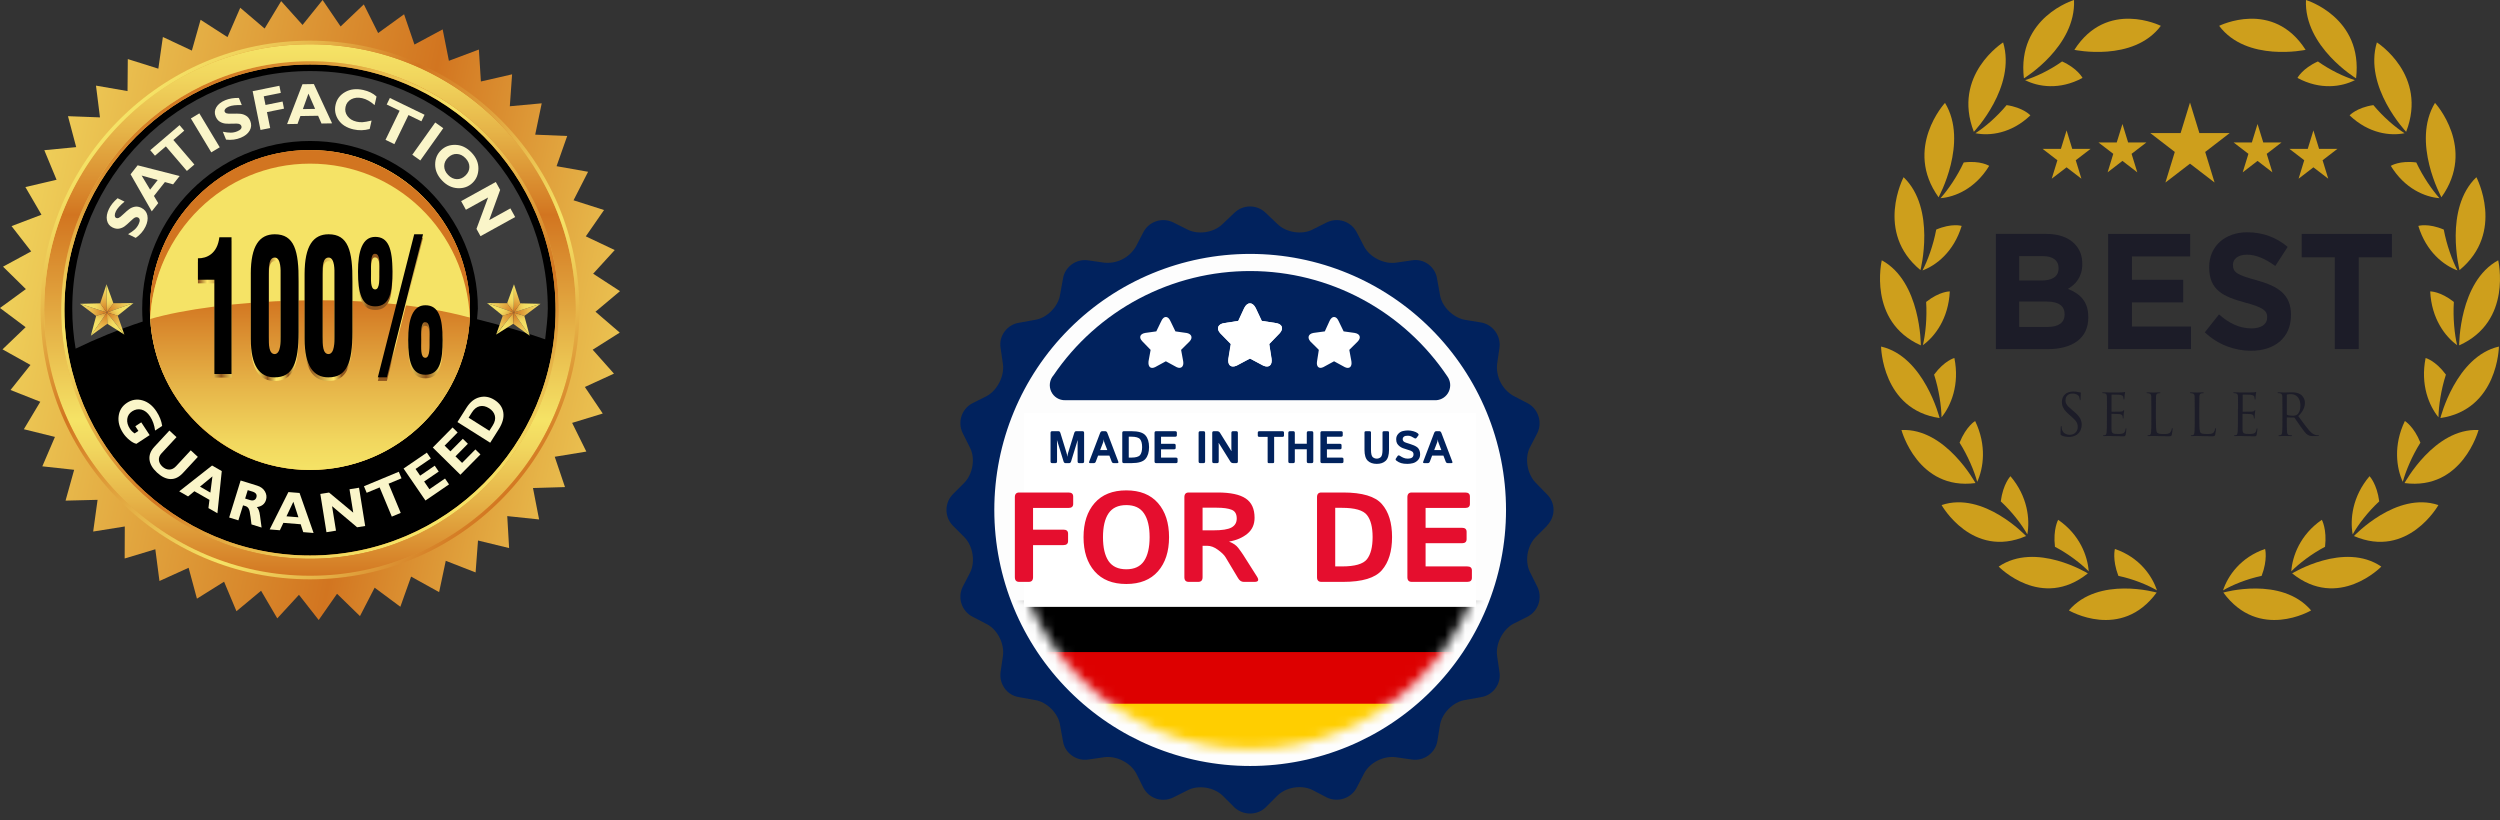 <svg width="250" height="82" viewBox="0 0 250 82" fill="none" xmlns="http://www.w3.org/2000/svg">
<rect x="0" y="0" width="250" height="82" fill="#333333" stroke="none"/>
<path d="M124.677 77.479C139.479 77.479 151.479 65.48 151.479 50.677C151.479 35.875 139.479 23.875 124.677 23.875C109.875 23.875 97.875 35.875 97.875 50.677C97.875 65.48 109.875 77.479 124.677 77.479Z" fill="#FDFDFD"/>
<mask id="mask0_1_3108" style="mask-type:alpha" maskUnits="userSpaceOnUse" x="101" y="27" width="48" height="48">
<path d="M125 74.896C138.197 74.896 148.896 64.197 148.896 51C148.896 37.803 138.197 27.104 125 27.104C111.803 27.104 101.104 37.803 101.104 51C101.104 64.197 111.803 74.896 125 74.896Z" fill="#FDFDFD"/>
</mask>
<g mask="url(#mask0_1_3108)">
<g clip-path="url(#clip0_1_3108)">
<path d="M148.896 60.042H100.458V75.542H148.896V60.042Z" fill="black"/>
<path d="M148.896 65.208H100.458V75.542H148.896V65.208Z" fill="#DD0000"/>
<path d="M148.896 70.375H100.458V75.542H148.896V70.375Z" fill="#FFCE00"/>
</g>
</g>
<path d="M154.698 52.556C155.573 51.68 155.573 50.28 154.698 49.434L153.561 48.266C152.715 47.391 152.453 45.815 152.978 44.765L153.736 43.306C154.261 42.227 153.823 40.884 152.774 40.33L151.316 39.571C150.772 39.251 150.332 38.78 150.048 38.217C149.764 37.653 149.647 37.019 149.712 36.391L149.946 34.786C150.12 33.619 149.304 32.452 148.109 32.248L146.505 31.985C145.339 31.781 144.172 30.672 143.998 29.476L143.706 27.871C143.531 26.675 142.394 25.828 141.198 26.033L139.595 26.266C138.399 26.441 136.971 25.712 136.417 24.661L135.659 23.203C135.385 22.687 134.922 22.298 134.367 22.118C133.811 21.938 133.208 21.982 132.685 22.24L131.227 22.969C130.177 23.494 128.603 23.261 127.728 22.386L126.562 21.277C126.143 20.872 125.584 20.646 125.002 20.646C124.42 20.646 123.86 20.872 123.442 21.277L122.276 22.386C121.401 23.261 119.856 23.494 118.777 22.969L117.319 22.24C116.795 21.982 116.192 21.938 115.637 22.118C115.082 22.298 114.618 22.687 114.345 23.203L113.587 24.661C113.266 25.205 112.796 25.646 112.233 25.93C111.67 26.215 111.036 26.331 110.409 26.266L108.805 26.033C107.639 25.858 106.473 26.675 106.298 27.871L106.006 29.476C105.831 30.643 104.694 31.81 103.498 31.985L101.895 32.277C100.729 32.452 99.854 33.59 100.058 34.786L100.291 36.391C100.466 37.587 99.737 39.017 98.688 39.6L97.23 40.33C96.714 40.604 96.326 41.067 96.146 41.623C95.966 42.178 96.01 42.782 96.268 43.306L96.996 44.765C97.55 45.815 97.288 47.391 96.442 48.266L95.276 49.434C94.872 49.852 94.646 50.412 94.646 50.995C94.646 51.577 94.872 52.137 95.276 52.556L96.442 53.723C97.288 54.598 97.55 56.144 97.026 57.224L96.268 58.683C96.01 59.207 95.966 59.81 96.146 60.366C96.326 60.922 96.714 61.385 97.23 61.659L98.688 62.418C99.766 62.972 100.466 64.402 100.291 65.598L100.058 67.203C99.883 68.37 100.699 69.537 101.895 69.712L103.498 70.004C104.665 70.179 105.831 71.317 106.006 72.513L106.298 74.118C106.473 75.285 107.61 76.131 108.805 75.956L110.409 75.723C111.604 75.548 113.033 76.248 113.616 77.328L114.345 78.787C114.618 79.302 115.082 79.691 115.637 79.871C116.192 80.051 116.795 80.007 117.319 79.749L118.777 79.02C119.856 78.466 121.401 78.728 122.276 79.574L123.442 80.741C124.317 81.558 125.716 81.558 126.562 80.741L127.728 79.574C128.603 78.699 130.177 78.466 131.227 78.991L132.685 79.749C133.763 80.275 135.105 79.837 135.659 78.787L136.417 77.328C136.971 76.248 138.399 75.548 139.595 75.723L141.198 75.956C142.365 76.131 143.531 75.314 143.735 74.118L143.998 72.513C144.172 71.346 145.31 70.179 146.505 70.004L148.109 69.712C149.275 69.537 150.15 68.399 149.946 67.203L149.712 65.598C149.537 64.402 150.266 62.972 151.316 62.389L152.774 61.659C153.289 61.385 153.678 60.922 153.857 60.366C154.037 59.81 153.993 59.207 153.736 58.683L153.007 57.224C152.453 56.144 152.715 54.598 153.561 53.723L154.727 52.556H154.698ZM125.016 76.598C118.231 76.598 111.723 73.901 106.925 69.099C102.127 64.297 99.431 57.785 99.431 50.995C99.431 44.204 102.127 37.692 106.925 32.89C111.723 28.088 118.231 25.391 125.016 25.391C131.802 25.391 138.31 28.088 143.108 32.89C147.906 37.692 150.602 44.204 150.602 50.995C150.602 57.785 147.906 64.297 143.108 69.099C138.31 73.901 131.802 76.598 125.016 76.598Z" fill="#01225D"/>
<path d="M106.519 40.02H143.633C143.898 40.001 144.154 39.911 144.373 39.759C144.592 39.608 144.767 39.401 144.879 39.159C144.992 38.917 145.039 38.65 145.014 38.384C144.99 38.118 144.895 37.863 144.74 37.646C142.57 34.411 139.642 31.759 136.215 29.921C132.787 28.083 128.964 27.116 125.078 27.104C121.192 27.092 117.363 28.036 113.924 29.853C110.485 31.67 107.542 34.304 105.352 37.526C105.159 37.746 105.035 38.017 104.994 38.307C104.953 38.597 104.997 38.892 105.121 39.157C105.245 39.422 105.443 39.645 105.692 39.798C105.94 39.952 106.228 40.029 106.519 40.02Z" fill="#01225D"/>
<rect x="102.396" y="41.312" width="45.208" height="19.375" fill="white"/>
<path d="M101.922 58.188C101.631 58.188 101.485 58.032 101.485 57.72V49.717C101.485 49.406 101.631 49.25 101.922 49.25H106.852C107.163 49.25 107.319 49.385 107.319 49.655V50.39C107.319 50.66 107.163 50.795 106.852 50.795H103.305V52.964H106.341C106.652 52.964 106.808 53.099 106.808 53.37V54.105C106.808 54.375 106.652 54.51 106.341 54.51H103.305V57.72C103.305 58.032 103.16 58.188 102.869 58.188H101.922ZM108.354 53.719C108.354 52.285 108.724 51.147 109.463 50.303C110.203 49.46 111.258 49.038 112.63 49.038C114.001 49.038 115.056 49.46 115.796 50.303C116.535 51.147 116.905 52.285 116.905 53.719C116.905 55.152 116.535 56.291 115.796 57.134C115.056 57.978 114.001 58.399 112.63 58.399C111.258 58.399 110.203 57.978 109.463 57.134C108.724 56.291 108.354 55.152 108.354 53.719ZM110.298 53.719C110.298 54.757 110.483 55.553 110.853 56.106C111.227 56.654 111.819 56.928 112.63 56.928C113.44 56.928 114.03 56.654 114.4 56.106C114.774 55.553 114.961 54.757 114.961 53.719C114.961 52.68 114.774 51.886 114.4 51.338C114.03 50.785 113.44 50.509 112.63 50.509C111.819 50.509 111.227 50.785 110.853 51.338C110.483 51.886 110.298 52.68 110.298 53.719ZM118.875 58.188C118.584 58.188 118.438 58.032 118.438 57.72V49.717C118.438 49.406 118.584 49.25 118.875 49.25H121.761C123.045 49.25 123.981 49.449 124.572 49.848C125.162 50.243 125.457 50.887 125.457 51.78C125.457 52.445 125.218 52.975 124.74 53.37C124.262 53.764 123.655 54.026 122.92 54.155V54.167C123.319 54.317 123.62 54.525 123.824 54.791C124.027 55.057 124.193 55.289 124.322 55.489L125.693 57.651C125.922 58.009 125.843 58.188 125.457 58.188H124.372C124.144 58.188 123.957 58.065 123.811 57.82L122.552 55.719C122.415 55.495 122.164 55.25 121.798 54.984C121.436 54.714 121.077 54.579 120.72 54.579H120.258V57.72C120.258 58.032 120.113 58.188 119.822 58.188H118.875ZM120.258 53.033H121.374C122.205 53.033 122.795 52.94 123.144 52.752C123.497 52.561 123.674 52.26 123.674 51.849C123.674 51.4 123.504 51.109 123.163 50.976C122.826 50.839 122.33 50.77 121.673 50.77H120.258V53.033ZM132.138 58.188C131.847 58.188 131.702 58.032 131.702 57.72V49.717C131.702 49.406 131.847 49.25 132.138 49.25H134.313C136.225 49.25 137.517 49.636 138.19 50.409C138.867 51.182 139.206 52.281 139.206 53.706C139.206 55.131 138.867 56.235 138.19 57.016C137.517 57.797 136.225 58.188 134.313 58.188H132.138ZM133.522 56.642H134.195C135.483 56.642 136.316 56.403 136.694 55.925C137.072 55.443 137.261 54.703 137.261 53.706C137.261 52.709 137.072 51.973 136.694 51.5C136.316 51.022 135.483 50.783 134.195 50.783H133.522V56.642ZM141.176 58.188C140.885 58.188 140.739 58.032 140.739 57.72V49.717C140.739 49.406 140.885 49.25 141.176 49.25H146.523C146.835 49.25 146.991 49.385 146.991 49.655V50.39C146.991 50.66 146.835 50.795 146.523 50.795H142.559V52.778H146.193C146.505 52.778 146.66 52.913 146.66 53.183V53.918C146.66 54.188 146.505 54.323 146.193 54.323H142.559V56.642H146.723C147.034 56.642 147.19 56.777 147.19 57.047V57.782C147.19 58.053 147.034 58.188 146.723 58.188H141.176Z" fill="#E50E2E"/>
<path d="M105.21 46.312C105.106 46.312 105.054 46.257 105.054 46.146V43.287C105.054 43.176 105.106 43.12 105.21 43.12H105.855C105.941 43.12 106.003 43.18 106.04 43.298L106.643 45.251C106.67 45.335 106.688 45.405 106.699 45.46C106.709 45.513 106.718 45.577 106.725 45.651H106.739C106.746 45.577 106.755 45.513 106.766 45.46C106.776 45.405 106.794 45.335 106.821 45.251L107.424 43.298C107.462 43.18 107.523 43.12 107.609 43.12H108.255C108.359 43.12 108.411 43.176 108.411 43.287V46.146C108.411 46.257 108.359 46.312 108.255 46.312H107.916C107.812 46.312 107.761 46.257 107.761 46.146V44.307C107.761 44.218 107.764 44.129 107.772 44.04H107.756L107.113 46.132C107.076 46.252 107.012 46.312 106.921 46.312H106.543C106.452 46.312 106.389 46.252 106.351 46.132L105.708 44.04H105.693C105.7 44.129 105.704 44.218 105.704 44.307V46.146C105.704 46.257 105.652 46.312 105.548 46.312H105.21ZM109.023 46.312C108.916 46.312 108.881 46.264 108.918 46.166L110.009 43.301C110.055 43.181 110.125 43.12 110.218 43.12H110.53C110.623 43.12 110.693 43.181 110.739 43.301L111.83 46.166C111.867 46.264 111.832 46.312 111.725 46.312H111.371C111.273 46.312 111.205 46.261 111.166 46.159L110.939 45.56H109.808L109.581 46.159C109.543 46.261 109.475 46.312 109.377 46.312H109.023ZM110.015 45.008H110.732L110.458 44.3C110.426 44.217 110.406 44.157 110.398 44.12C110.392 44.081 110.386 44.025 110.378 43.951H110.369C110.362 44.025 110.355 44.081 110.347 44.12C110.341 44.157 110.322 44.217 110.289 44.3L110.015 45.008ZM112.382 46.312C112.278 46.312 112.226 46.257 112.226 46.146V43.287C112.226 43.176 112.278 43.12 112.382 43.12H113.159C113.841 43.12 114.303 43.258 114.543 43.535C114.785 43.81 114.906 44.203 114.906 44.712C114.906 45.221 114.785 45.615 114.543 45.894C114.303 46.173 113.841 46.312 113.159 46.312H112.382ZM112.876 45.761H113.116C113.576 45.761 113.874 45.675 114.009 45.505C114.144 45.332 114.211 45.068 114.211 44.712C114.211 44.356 114.144 44.093 114.009 43.924C113.874 43.753 113.576 43.668 113.116 43.668H112.876V45.761ZM115.609 46.312C115.505 46.312 115.454 46.257 115.454 46.146V43.287C115.454 43.176 115.505 43.12 115.609 43.12H117.519C117.631 43.12 117.686 43.169 117.686 43.265V43.528C117.686 43.624 117.631 43.672 117.519 43.672H116.104V44.38H117.401C117.513 44.38 117.568 44.429 117.568 44.525V44.788C117.568 44.884 117.513 44.932 117.401 44.932H116.104V45.761H117.591C117.702 45.761 117.757 45.809 117.757 45.905V46.168C117.757 46.264 117.702 46.312 117.591 46.312H115.609ZM120.017 46.312C119.913 46.312 119.861 46.257 119.861 46.146V43.287C119.861 43.176 119.913 43.12 120.017 43.12H120.355C120.459 43.12 120.511 43.176 120.511 43.287V46.146C120.511 46.257 120.459 46.312 120.355 46.312H120.017ZM121.379 46.312C121.275 46.312 121.223 46.257 121.223 46.146V43.287C121.223 43.176 121.275 43.12 121.379 43.12H121.709C121.836 43.12 121.933 43.172 121.998 43.276L123.133 45.099H123.149C123.141 45.01 123.138 44.921 123.138 44.832V43.287C123.138 43.176 123.19 43.12 123.293 43.12H123.632C123.736 43.12 123.788 43.176 123.788 43.287V46.146C123.788 46.257 123.736 46.312 123.632 46.312H123.325C123.197 46.312 123.101 46.261 123.035 46.157L121.878 44.3H121.862C121.87 44.389 121.873 44.478 121.873 44.567V46.146C121.873 46.257 121.821 46.312 121.717 46.312H121.379ZM125.945 43.69C125.833 43.69 125.778 43.642 125.778 43.546V43.265C125.778 43.169 125.833 43.12 125.945 43.12H128.233C128.344 43.12 128.4 43.169 128.4 43.265V43.546C128.4 43.642 128.344 43.69 128.233 43.69H127.414V46.19C127.414 46.272 127.377 46.312 127.302 46.312H126.875C126.801 46.312 126.764 46.272 126.764 46.19V43.69H125.945ZM128.988 46.312C128.884 46.312 128.832 46.257 128.832 46.146V43.287C128.832 43.176 128.884 43.12 128.988 43.12H129.326C129.43 43.12 129.482 43.176 129.482 43.287V44.376H130.679V43.287C130.679 43.176 130.731 43.12 130.835 43.12H131.173C131.277 43.12 131.329 43.176 131.329 43.287V46.146C131.329 46.257 131.277 46.312 131.173 46.312H130.835C130.731 46.312 130.679 46.257 130.679 46.146V44.928H129.482V46.146C129.482 46.257 129.43 46.312 129.326 46.312H128.988ZM132.197 46.312C132.094 46.312 132.042 46.257 132.042 46.146V43.287C132.042 43.176 132.094 43.12 132.197 43.12H134.107C134.219 43.12 134.274 43.169 134.274 43.265V43.528C134.274 43.624 134.219 43.672 134.107 43.672H132.692V44.38H133.989C134.101 44.38 134.156 44.429 134.156 44.525V44.788C134.156 44.884 134.101 44.932 133.989 44.932H132.692V45.761H134.179C134.29 45.761 134.346 45.809 134.346 45.905V46.168C134.346 46.264 134.29 46.312 134.179 46.312H132.197ZM136.449 44.984V43.243C136.449 43.161 136.501 43.12 136.605 43.12H136.943C137.047 43.12 137.099 43.161 137.099 43.243V44.961C137.099 45.362 137.158 45.613 137.275 45.714C137.394 45.813 137.527 45.863 137.676 45.863C137.824 45.863 137.957 45.813 138.074 45.714C138.193 45.613 138.252 45.362 138.252 44.961V43.243C138.252 43.161 138.304 43.12 138.408 43.12H138.746C138.85 43.12 138.902 43.161 138.902 43.243V44.984C138.902 45.503 138.792 45.867 138.573 46.077C138.353 46.284 138.054 46.388 137.676 46.388C137.297 46.388 136.998 46.284 136.779 46.077C136.559 45.867 136.449 45.503 136.449 44.984ZM139.652 46.074C139.56 46.005 139.538 45.934 139.585 45.863L139.757 45.605C139.813 45.52 139.896 45.516 140.004 45.591C140.087 45.649 140.195 45.709 140.329 45.772C140.464 45.832 140.606 45.863 140.754 45.863C140.858 45.863 140.958 45.851 141.055 45.827C141.151 45.803 141.225 45.758 141.275 45.689C141.325 45.621 141.351 45.54 141.351 45.447C141.351 45.38 141.34 45.321 141.317 45.271C141.295 45.22 141.259 45.179 141.208 45.146C141.158 45.113 141.106 45.086 141.052 45.064C140.959 45.025 140.841 44.987 140.698 44.95C140.558 44.912 140.418 44.866 140.28 44.812C140.157 44.765 140.044 44.699 139.942 44.616C139.839 44.533 139.76 44.44 139.703 44.336C139.647 44.232 139.619 44.093 139.619 43.92C139.619 43.713 139.686 43.537 139.819 43.39C139.953 43.243 140.106 43.149 140.28 43.107C140.454 43.066 140.629 43.045 140.805 43.045C140.98 43.045 141.161 43.072 141.346 43.125C141.533 43.178 141.674 43.245 141.769 43.325C141.863 43.404 141.886 43.475 141.838 43.539L141.658 43.782C141.597 43.865 141.515 43.871 141.413 43.802C141.348 43.757 141.258 43.707 141.144 43.652C141.031 43.597 140.913 43.57 140.79 43.57C140.702 43.57 140.621 43.578 140.547 43.592C140.474 43.607 140.41 43.643 140.353 43.699C140.297 43.756 140.269 43.825 140.269 43.908C140.269 43.989 140.29 44.054 140.331 44.104C140.373 44.153 140.419 44.19 140.469 44.216C140.52 44.239 140.571 44.259 140.623 44.276C140.783 44.328 140.926 44.374 141.052 44.414C141.179 44.452 141.295 44.495 141.402 44.543C141.55 44.61 141.664 44.676 141.742 44.743C141.821 44.81 141.886 44.901 141.936 45.017C141.988 45.133 142.014 45.271 142.014 45.431C142.014 45.668 141.938 45.865 141.787 46.021C141.636 46.175 141.467 46.275 141.282 46.319C141.098 46.365 140.918 46.388 140.743 46.388C140.485 46.388 140.275 46.363 140.113 46.312C139.951 46.264 139.798 46.184 139.652 46.074ZM142.426 46.312C142.319 46.312 142.284 46.264 142.321 46.166L143.412 43.301C143.458 43.181 143.528 43.12 143.621 43.12H143.933C144.026 43.12 144.096 43.181 144.142 43.301L145.233 46.166C145.27 46.264 145.235 46.312 145.128 46.312H144.774C144.676 46.312 144.608 46.261 144.569 46.159L144.342 45.56H143.212L142.985 46.159C142.946 46.261 142.878 46.312 142.78 46.312H142.426ZM143.419 45.008H144.135L143.862 44.3C143.829 44.217 143.809 44.157 143.802 44.12C143.796 44.081 143.789 44.025 143.781 43.951H143.773C143.765 44.025 143.758 44.081 143.75 44.12C143.744 44.157 143.725 44.217 143.692 44.3L143.419 45.008Z" fill="#01225D"/>
<path d="M127.581 32.306L126.177 32.09L125.579 30.796C125.25 30.179 124.743 30.179 124.444 30.796L123.846 32.09L122.442 32.306C121.785 32.399 121.605 32.861 122.024 33.323L123.099 34.402L122.86 35.851C122.741 36.498 123.099 36.837 123.667 36.56L125.011 35.851L126.326 36.56C126.924 36.806 127.252 36.498 127.163 35.851L126.924 34.402L127.969 33.323C128.388 32.861 128.238 32.399 127.581 32.306ZM118.618 33.292L117.542 33.138L117.034 32.09C116.795 31.566 116.377 31.566 116.138 32.09L115.63 33.138L114.525 33.292C113.987 33.385 113.867 33.755 114.226 34.125L115.062 34.988L114.853 36.128C114.793 36.683 115.062 36.93 115.51 36.714L116.586 36.128L117.662 36.714C118.11 36.93 118.409 36.652 118.319 36.128L118.11 34.988L118.976 34.125C119.305 33.755 119.155 33.385 118.648 33.292H118.618Z" fill="white"/>
<path d="M122.442 32.306L123.816 32.09L124.414 30.796C124.742 30.179 125.25 30.179 125.549 30.796L126.177 32.09L127.581 32.306C128.238 32.399 128.388 32.861 127.969 33.323L126.924 34.402L127.133 35.851C127.252 36.498 126.894 36.837 126.326 36.56L124.981 35.851L123.667 36.56C123.069 36.806 122.741 36.498 122.83 35.851L123.069 34.402L122.024 33.323C121.605 32.861 121.785 32.399 122.442 32.306ZM131.345 33.292L132.481 33.138L132.959 32.09C133.198 31.566 133.616 31.566 133.855 32.09L134.363 33.138L135.468 33.292C136.006 33.385 136.126 33.755 135.797 34.125L134.93 34.988L135.14 36.128C135.229 36.683 134.93 36.93 134.482 36.714L133.407 36.128L132.331 36.714C131.883 36.93 131.614 36.652 131.704 36.128L131.883 34.988L131.017 34.125C130.718 33.755 130.837 33.385 131.345 33.292Z" fill="white"/>
<path d="M222.334 59.255C222.334 59.255 228.145 57.582 231.112 61.041C231.112 61.041 225.907 64.116 222.334 59.255Z" fill="#CE9F1C"/>
<path d="M226.162 57.587C226.794 55.931 226.509 54.895 226.509 54.895C224.046 55.737 222.772 57.603 222.303 59.039C223.231 58.494 224.684 57.895 226.162 57.587Z" fill="#CE9F1C"/>
<path d="M229.216 57.339C229.216 57.339 234.42 54.134 238.132 56.659C238.132 56.664 233.855 61.062 229.216 57.339Z" fill="#CE9F1C"/>
<path d="M232.504 54.679C232.708 52.904 232.183 51.981 232.183 51.981C230.011 53.47 229.236 55.618 229.129 57.134C229.899 56.357 231.153 55.386 232.504 54.679Z" fill="#CE9F1C"/>
<path d="M235.394 53.605C235.394 53.605 239.641 49.084 243.841 50.508C243.841 50.508 240.788 55.931 235.394 53.605Z" fill="#CE9F1C"/>
<path d="M237.923 50.136C237.688 48.366 236.954 47.621 236.954 47.621C235.221 49.656 234.997 51.943 235.267 53.438C235.812 52.472 236.786 51.188 237.923 50.136Z" fill="#CE9F1C"/>
<path d="M240.452 48.307C240.452 48.307 243.449 42.776 247.854 43.003C247.854 43.003 246.228 49.073 240.452 48.307Z" fill="#CE9F1C"/>
<path d="M242.042 44.266C241.379 42.62 240.487 42.102 240.487 42.102C239.31 44.541 239.651 46.812 240.278 48.183C240.579 47.098 241.206 45.587 242.042 44.266Z" fill="#CE9F1C"/>
<path d="M244.04 41.805C244.04 41.805 245.579 35.643 249.892 34.656C249.892 34.656 249.805 40.964 244.04 41.805Z" fill="#CE9F1C"/>
<path d="M244.591 37.462C243.551 36.053 242.562 35.8 242.562 35.8C242.022 38.476 242.909 40.58 243.847 41.73C243.867 40.602 244.101 38.972 244.591 37.462Z" fill="#CE9F1C"/>
<path d="M245.916 34.537C245.916 34.537 245.896 28.16 249.821 26.029C249.816 26.029 251.279 32.147 245.916 34.537Z" fill="#CE9F1C"/>
<path d="M245.386 30.194C244.035 29.12 243.02 29.141 243.02 29.141C243.153 31.877 244.524 33.663 245.712 34.515C245.452 33.425 245.284 31.785 245.386 30.194Z" fill="#CE9F1C"/>
<path d="M245.952 27.01C245.952 27.01 244.372 20.859 247.639 17.719C247.639 17.719 250.545 23.228 245.952 27.01Z" fill="#CE9F1C"/>
<path d="M244.377 22.958C242.812 22.289 241.833 22.591 241.833 22.591C242.628 25.198 244.392 26.546 245.748 27.043C245.233 26.055 244.667 24.523 244.377 22.958Z" fill="#CE9F1C"/>
<path d="M244.142 19.726C244.142 19.726 241.114 14.217 243.5 10.289C243.505 10.289 247.659 14.816 244.142 19.726Z" fill="#CE9F1C"/>
<path d="M241.628 16.246C239.951 16.03 239.08 16.586 239.08 16.586C240.487 18.885 242.516 19.705 243.948 19.818C243.219 19.003 242.296 17.676 241.628 16.246Z" fill="#CE9F1C"/>
<path d="M240.615 13.181C240.615 13.181 236.343 8.687 237.689 4.241C237.694 4.246 242.812 7.478 240.615 13.181Z" fill="#CE9F1C"/>
<path d="M237.337 10.511C235.665 10.759 234.961 11.536 234.961 11.536C236.883 13.37 239.044 13.608 240.457 13.322C239.544 12.739 238.331 11.708 237.337 10.511Z" fill="#CE9F1C"/>
<path d="M235.608 7.834C235.608 7.834 230.383 4.662 230.597 -0C230.597 -0 236.332 1.721 235.608 7.834Z" fill="#CE9F1C"/>
<path d="M231.79 6.145C230.235 6.847 229.746 7.791 229.746 7.791C232.05 9.037 234.196 8.676 235.491 8.012C234.466 7.699 233.044 7.036 231.79 6.145Z" fill="#CE9F1C"/>
<path d="M230.561 4.985C230.561 4.985 224.658 6.243 221.916 2.584C221.916 2.59 227.299 -0.119 230.561 4.985Z" fill="#CE9F1C"/>
<path d="M215.666 59.255C215.666 59.255 209.854 57.582 206.887 61.041C206.893 61.041 212.097 64.116 215.666 59.255Z" fill="#CE9F1C"/>
<path d="M211.837 57.587C211.205 55.931 211.491 54.895 211.491 54.895C213.953 55.737 215.227 57.604 215.696 59.039C214.768 58.494 213.316 57.895 211.837 57.587Z" fill="#CE9F1C"/>
<path d="M208.784 57.339C208.784 57.339 203.579 54.134 199.868 56.659C199.873 56.664 204.145 61.062 208.784 57.339Z" fill="#CE9F1C"/>
<path d="M205.495 54.679C205.291 52.904 205.816 51.981 205.816 51.981C207.988 53.47 208.763 55.618 208.87 57.134C208.1 56.357 206.846 55.386 205.495 54.679Z" fill="#CE9F1C"/>
<path d="M202.606 53.605C202.606 53.605 198.359 49.084 194.159 50.508C194.159 50.508 197.212 55.931 202.606 53.605Z" fill="#CE9F1C"/>
<path d="M200.077 50.136C200.312 48.366 201.046 47.622 201.046 47.622C202.779 49.656 203.004 51.943 202.733 53.438C202.188 52.472 201.214 51.188 200.077 50.136Z" fill="#CE9F1C"/>
<path d="M197.548 48.307C197.548 48.307 194.551 42.776 190.146 43.003C190.146 43.003 191.772 49.073 197.548 48.307Z" fill="#CE9F1C"/>
<path d="M195.958 44.266C196.621 42.62 197.513 42.102 197.513 42.102C198.691 44.541 198.349 46.812 197.722 48.183C197.421 47.098 196.794 45.588 195.958 44.266Z" fill="#CE9F1C"/>
<path d="M193.96 41.805C193.96 41.805 192.42 35.643 188.107 34.656C188.107 34.656 188.194 40.964 193.96 41.805Z" fill="#CE9F1C"/>
<path d="M193.409 37.462C194.449 36.053 195.438 35.8 195.438 35.8C195.978 38.476 195.091 40.58 194.153 41.73C194.133 40.602 193.898 38.972 193.409 37.462Z" fill="#CE9F1C"/>
<path d="M192.083 34.537C192.083 34.537 192.104 28.16 188.179 26.029C188.184 26.029 186.721 32.147 192.083 34.537Z" fill="#CE9F1C"/>
<path d="M192.614 30.194C193.965 29.12 194.979 29.142 194.979 29.142C194.847 31.878 193.475 33.663 192.288 34.516C192.548 33.426 192.716 31.786 192.614 30.194Z" fill="#CE9F1C"/>
<path d="M192.047 27.01C192.047 27.01 193.628 20.859 190.36 17.719C190.36 17.719 187.454 23.228 192.047 27.01Z" fill="#CE9F1C"/>
<path d="M193.623 22.958C195.188 22.289 196.166 22.591 196.166 22.591C195.371 25.198 193.607 26.547 192.251 27.043C192.766 26.055 193.332 24.523 193.623 22.958Z" fill="#CE9F1C"/>
<path d="M193.857 19.726C193.857 19.726 196.886 14.217 194.5 10.289C194.495 10.289 190.34 14.816 193.857 19.726Z" fill="#CE9F1C"/>
<path d="M196.371 16.246C198.048 16.03 198.919 16.586 198.919 16.586C197.512 18.885 195.484 19.705 194.051 19.818C194.785 19.003 195.703 17.676 196.371 16.246Z" fill="#CE9F1C"/>
<path d="M197.385 13.181C197.385 13.181 201.657 8.687 200.311 4.241C200.311 4.246 195.188 7.478 197.385 13.181Z" fill="#CE9F1C"/>
<path d="M200.663 10.511C202.335 10.759 203.039 11.536 203.039 11.536C201.117 13.37 198.956 13.608 197.543 13.322C198.456 12.739 199.669 11.709 200.663 10.511Z" fill="#CE9F1C"/>
<path d="M202.391 7.834C202.391 7.834 207.616 4.662 207.402 -6.86646e-05C207.402 -6.86646e-05 201.667 1.721 202.391 7.834Z" fill="#CE9F1C"/>
<path d="M206.21 6.145C207.764 6.847 208.254 7.791 208.254 7.791C205.95 9.037 203.803 8.676 202.509 8.012C203.533 7.699 204.961 7.036 206.21 6.145Z" fill="#CE9F1C"/>
<path d="M207.438 4.985C207.438 4.985 213.341 6.243 216.084 2.584C216.084 2.59 210.7 -0.119 207.438 4.985Z" fill="#CE9F1C"/>
<path d="M199.588 23.39H204.64C205.883 23.39 206.862 23.751 207.484 24.41C207.984 24.938 208.228 25.58 208.228 26.368V26.401C208.228 27.701 207.576 28.424 206.796 28.888C208.055 29.4 208.83 30.172 208.83 31.721V31.753C208.83 33.857 207.214 34.915 204.757 34.915H199.588V23.39ZM204.13 28.052C205.185 28.052 205.858 27.69 205.858 26.832V26.8C205.858 26.044 205.297 25.613 204.288 25.613H201.922V28.046H204.13V28.052ZM204.767 32.692C205.822 32.692 206.459 32.298 206.459 31.44V31.408C206.459 30.636 205.914 30.156 204.685 30.156H201.917V32.692H204.767V32.692Z" fill="#1C1C28"/>
<path d="M210.812 23.39H219.02V25.645H213.193V27.981H218.322V30.237H213.193V32.654H219.102V34.909H210.812V23.39Z" fill="#1C1C28"/>
<path d="M220.483 33.231L221.901 31.44C222.879 32.298 223.904 32.838 225.148 32.838C226.127 32.838 226.718 32.428 226.718 31.753V31.721C226.718 31.079 226.346 30.75 224.526 30.259C222.334 29.665 220.917 29.023 220.917 26.735V26.703C220.917 24.615 222.502 23.228 224.725 23.228C226.31 23.228 227.661 23.757 228.767 24.69L227.528 26.6C226.565 25.893 225.617 25.467 224.699 25.467C223.782 25.467 223.297 25.91 223.297 26.471V26.503C223.297 27.259 223.766 27.507 225.647 28.019C227.855 28.629 229.099 29.465 229.099 31.473V31.505C229.099 33.793 227.452 35.077 225.102 35.077C223.455 35.077 221.788 34.467 220.483 33.231Z" fill="#1C1C28"/>
<path d="M233.483 25.731H230.169V23.395H239.187V25.731H235.874V34.909H233.478V25.731H233.483Z" fill="#1C1C28"/>
<path d="M206.133 43.532C206.056 43.494 206.051 43.467 206.051 43.31C206.051 43.019 206.072 42.787 206.077 42.695C206.082 42.631 206.092 42.604 206.123 42.604C206.153 42.604 206.163 42.62 206.163 42.668C206.163 42.722 206.163 42.803 206.179 42.884C206.26 43.31 206.622 43.478 206.989 43.478C207.514 43.478 207.774 43.078 207.774 42.706C207.774 42.307 207.616 42.075 207.147 41.665L206.903 41.449C206.321 40.947 206.189 40.586 206.189 40.192C206.189 39.571 206.627 39.151 207.321 39.151C207.535 39.151 207.693 39.172 207.83 39.21C207.932 39.231 207.978 39.237 208.024 39.237C208.07 39.237 208.08 39.248 208.08 39.28C208.08 39.307 208.06 39.501 208.06 39.895C208.06 39.987 208.05 40.03 208.024 40.03C207.993 40.03 207.983 40.003 207.978 39.955C207.973 39.884 207.937 39.728 207.907 39.663C207.876 39.598 207.728 39.356 207.224 39.356C206.846 39.356 206.551 39.604 206.551 40.03C206.551 40.359 206.694 40.57 207.219 41.001L207.372 41.131C208.019 41.67 208.172 42.026 208.172 42.49C208.172 42.728 208.085 43.17 207.708 43.451C207.473 43.623 207.178 43.694 206.882 43.694C206.612 43.688 206.357 43.65 206.133 43.532Z" fill="#1C1C28"/>
<path d="M210.7 40.909C210.7 40.008 210.7 39.841 210.69 39.657C210.68 39.463 210.634 39.366 210.456 39.328C210.41 39.318 210.318 39.312 210.267 39.312C210.247 39.312 210.221 39.301 210.221 39.28C210.221 39.248 210.247 39.231 210.308 39.231C210.435 39.231 210.583 39.231 210.7 39.237L210.925 39.248C210.96 39.248 212.051 39.248 212.179 39.242C212.281 39.237 212.373 39.226 212.413 39.215C212.439 39.21 212.464 39.188 212.49 39.188C212.505 39.188 212.51 39.21 212.51 39.242C212.51 39.285 212.485 39.35 212.464 39.512C212.459 39.571 212.449 39.825 212.439 39.895C212.434 39.922 212.424 39.96 212.398 39.96C212.367 39.96 212.352 39.933 212.352 39.884C212.352 39.841 212.347 39.744 212.322 39.674C212.286 39.582 212.23 39.512 211.934 39.474C211.842 39.463 211.246 39.458 211.185 39.458C211.164 39.458 211.154 39.474 211.154 39.517V41.114C211.154 41.157 211.159 41.174 211.185 41.174C211.256 41.174 211.929 41.174 212.056 41.163C212.189 41.152 212.265 41.141 212.311 41.082C212.352 41.033 212.373 41.006 212.393 41.006C212.408 41.006 212.418 41.017 212.418 41.055C212.418 41.087 212.393 41.19 212.373 41.379C212.362 41.497 212.352 41.708 212.352 41.751C212.352 41.8 212.352 41.859 212.316 41.859C212.291 41.859 212.276 41.837 212.276 41.805C212.276 41.746 212.276 41.692 212.255 41.616C212.235 41.535 212.184 41.438 211.97 41.411C211.822 41.395 211.282 41.384 211.185 41.384C211.159 41.384 211.149 41.4 211.149 41.422V41.929C211.149 42.129 211.144 42.798 211.149 42.922C211.164 43.321 211.246 43.397 211.786 43.397C211.929 43.397 212.169 43.397 212.311 43.332C212.454 43.267 212.52 43.154 212.556 42.916C212.566 42.852 212.576 42.83 212.607 42.83C212.638 42.83 212.638 42.879 212.638 42.916C212.638 42.965 212.592 43.359 212.566 43.478C212.525 43.629 212.485 43.629 212.271 43.629C211.863 43.629 211.557 43.618 211.348 43.612C211.134 43.602 211.001 43.596 210.92 43.596C210.909 43.596 210.818 43.596 210.7 43.602C210.588 43.602 210.466 43.612 210.384 43.612C210.323 43.612 210.298 43.602 210.298 43.564C210.298 43.548 210.308 43.532 210.344 43.532C210.395 43.532 210.461 43.521 210.507 43.51C210.619 43.488 210.644 43.359 210.665 43.192C210.69 42.949 210.69 42.49 210.69 41.934V40.909H210.7Z" fill="#1C1C28"/>
<path d="M215.594 41.94C215.594 42.792 215.615 43.165 215.716 43.267C215.803 43.359 215.946 43.402 216.374 43.402C216.665 43.402 216.904 43.397 217.037 43.23C217.108 43.138 217.164 42.992 217.18 42.884C217.185 42.836 217.195 42.809 217.231 42.809C217.256 42.809 217.261 42.83 217.261 42.895C217.261 42.96 217.22 43.305 217.18 43.472C217.139 43.607 217.123 43.629 216.833 43.629C216.44 43.629 216.155 43.618 215.925 43.613C215.696 43.602 215.528 43.596 215.365 43.596C215.344 43.596 215.247 43.602 215.14 43.602C215.028 43.607 214.911 43.613 214.829 43.613C214.768 43.613 214.743 43.602 214.743 43.564C214.743 43.548 214.753 43.532 214.789 43.532C214.84 43.532 214.906 43.521 214.952 43.51C215.064 43.489 215.089 43.359 215.11 43.192C215.135 42.949 215.135 42.49 215.135 41.935V40.915C215.135 40.014 215.135 39.846 215.125 39.663C215.115 39.469 215.069 39.372 214.891 39.334C214.845 39.323 214.753 39.318 214.702 39.318C214.682 39.318 214.656 39.307 214.656 39.285C214.656 39.253 214.682 39.237 214.743 39.237C214.987 39.237 215.334 39.253 215.36 39.253C215.385 39.253 215.788 39.237 215.951 39.237C216.012 39.237 216.038 39.248 216.038 39.285C216.038 39.307 216.017 39.318 215.992 39.318C215.951 39.318 215.875 39.323 215.813 39.334C215.655 39.361 215.609 39.463 215.599 39.663C215.589 39.846 215.589 40.008 215.589 40.915V41.94H215.594Z" fill="#1C1C28"/>
<path d="M219.932 41.94C219.932 42.792 219.953 43.165 220.055 43.267C220.141 43.359 220.284 43.402 220.712 43.402C221.003 43.402 221.243 43.397 221.375 43.23C221.446 43.138 221.503 42.992 221.518 42.884C221.523 42.836 221.533 42.809 221.569 42.809C221.594 42.809 221.599 42.83 221.599 42.895C221.599 42.96 221.559 43.305 221.518 43.472C221.477 43.607 221.462 43.629 221.171 43.629C220.779 43.629 220.493 43.618 220.264 43.613C220.034 43.602 219.866 43.596 219.703 43.596C219.683 43.596 219.586 43.602 219.479 43.602C219.372 43.607 219.249 43.613 219.168 43.613C219.107 43.613 219.081 43.602 219.081 43.564C219.081 43.548 219.091 43.532 219.127 43.532C219.178 43.532 219.244 43.521 219.29 43.51C219.402 43.489 219.428 43.359 219.448 43.192C219.474 42.949 219.474 42.49 219.474 41.935V40.915C219.474 40.014 219.474 39.846 219.463 39.663C219.453 39.469 219.407 39.372 219.229 39.334C219.183 39.323 219.091 39.318 219.04 39.318C219.02 39.318 218.994 39.307 218.994 39.285C218.994 39.253 219.02 39.237 219.081 39.237C219.326 39.237 219.672 39.253 219.698 39.253C219.723 39.253 220.126 39.237 220.289 39.237C220.35 39.237 220.376 39.248 220.376 39.285C220.376 39.307 220.356 39.318 220.33 39.318C220.294 39.318 220.213 39.323 220.152 39.334C219.994 39.361 219.948 39.463 219.938 39.663C219.927 39.846 219.927 40.008 219.927 40.915V41.94H219.932Z" fill="#1C1C28"/>
<path d="M223.807 40.909C223.807 40.008 223.807 39.841 223.797 39.657C223.786 39.463 223.74 39.366 223.562 39.328C223.516 39.318 223.424 39.312 223.373 39.312C223.353 39.312 223.327 39.301 223.327 39.28C223.327 39.248 223.353 39.231 223.414 39.231C223.542 39.231 223.689 39.231 223.807 39.237L224.031 39.248C224.067 39.248 225.158 39.248 225.285 39.242C225.387 39.237 225.479 39.226 225.52 39.215C225.545 39.21 225.571 39.188 225.596 39.188C225.611 39.188 225.616 39.21 225.616 39.242C225.616 39.285 225.591 39.35 225.571 39.512C225.565 39.571 225.555 39.825 225.545 39.895C225.54 39.922 225.53 39.96 225.509 39.96C225.479 39.96 225.464 39.933 225.464 39.884C225.464 39.841 225.458 39.744 225.433 39.674C225.392 39.582 225.341 39.512 225.045 39.474C224.954 39.463 224.357 39.458 224.296 39.458C224.276 39.458 224.266 39.474 224.266 39.517V41.114C224.266 41.157 224.271 41.174 224.296 41.174C224.367 41.174 225.04 41.174 225.168 41.163C225.3 41.152 225.377 41.141 225.423 41.082C225.458 41.033 225.484 41.006 225.504 41.006C225.52 41.006 225.53 41.017 225.53 41.055C225.53 41.087 225.504 41.19 225.484 41.379C225.474 41.497 225.464 41.708 225.464 41.751C225.464 41.8 225.464 41.859 225.423 41.859C225.397 41.859 225.382 41.837 225.382 41.805C225.382 41.746 225.382 41.692 225.362 41.616C225.341 41.535 225.29 41.438 225.076 41.411C224.928 41.395 224.388 41.384 224.291 41.384C224.266 41.384 224.25 41.4 224.25 41.422V41.929C224.25 42.129 224.245 42.798 224.25 42.922C224.266 43.321 224.347 43.397 224.887 43.397C225.03 43.397 225.27 43.397 225.413 43.332C225.555 43.267 225.622 43.154 225.657 42.916C225.667 42.852 225.678 42.83 225.708 42.83C225.739 42.83 225.739 42.879 225.739 42.916C225.739 42.965 225.693 43.359 225.667 43.478C225.627 43.629 225.586 43.629 225.372 43.629C224.959 43.629 224.658 43.618 224.449 43.612C224.235 43.602 224.102 43.596 224.021 43.596C224.011 43.596 223.919 43.596 223.802 43.602C223.695 43.602 223.567 43.612 223.486 43.612C223.424 43.612 223.399 43.602 223.399 43.564C223.399 43.548 223.409 43.532 223.445 43.532C223.496 43.532 223.562 43.521 223.608 43.51C223.715 43.488 223.746 43.359 223.766 43.192C223.791 42.949 223.791 42.49 223.791 41.934V40.909H223.807Z" fill="#1C1C28"/>
<path d="M228.242 40.909C228.242 40.008 228.242 39.841 228.232 39.658C228.222 39.463 228.176 39.366 227.997 39.328C227.951 39.318 227.86 39.312 227.809 39.312C227.788 39.312 227.763 39.301 227.763 39.28C227.763 39.248 227.788 39.231 227.849 39.231C228.094 39.231 228.441 39.248 228.466 39.248C228.527 39.248 228.94 39.231 229.114 39.231C229.46 39.231 229.827 39.264 230.113 39.485C230.251 39.587 230.49 39.873 230.49 40.273C230.49 40.699 230.322 41.131 229.827 41.611C230.276 42.221 230.648 42.733 230.964 43.095C231.26 43.424 231.494 43.489 231.632 43.51C231.734 43.526 231.81 43.526 231.846 43.526C231.872 43.526 231.897 43.542 231.897 43.559C231.897 43.591 231.867 43.607 231.765 43.607H231.382C231.076 43.607 230.939 43.58 230.796 43.499C230.561 43.364 230.368 43.084 230.057 42.647C229.827 42.328 229.567 41.94 229.46 41.789C229.44 41.767 229.42 41.757 229.389 41.757L228.716 41.746C228.691 41.746 228.68 41.762 228.68 41.794V41.934C228.68 42.49 228.68 42.949 228.706 43.192C228.721 43.359 228.757 43.489 228.92 43.51C228.996 43.521 229.119 43.532 229.165 43.532C229.195 43.532 229.211 43.548 229.211 43.564C229.211 43.591 229.185 43.613 229.124 43.613C228.823 43.613 228.476 43.596 228.451 43.596C228.446 43.596 228.099 43.613 227.936 43.613C227.875 43.613 227.849 43.602 227.849 43.564C227.849 43.548 227.86 43.532 227.895 43.532C227.946 43.532 228.013 43.521 228.058 43.51C228.171 43.489 228.196 43.359 228.216 43.192C228.242 42.949 228.242 42.49 228.242 41.934V40.909V40.909ZM228.68 41.411C228.68 41.438 228.691 41.465 228.716 41.481C228.798 41.535 229.053 41.573 229.292 41.573C229.425 41.573 229.578 41.557 229.705 41.465C229.899 41.325 230.042 41.012 230.042 40.575C230.042 39.852 229.68 39.415 229.093 39.415C228.93 39.415 228.782 39.431 228.726 39.447C228.701 39.458 228.68 39.48 228.68 39.517V41.411Z" fill="#1C1C28"/>
<path d="M219 10.252L219.938 13.306H222.971L220.519 15.194L221.457 18.253L219 16.365L216.542 18.253L217.48 15.194L215.028 13.306H218.062L219 10.252Z" fill="#CE9F1C"/>
<path d="M212.245 12.399L212.811 14.244H214.641L213.158 15.383L213.729 17.233L212.245 16.09L210.762 17.233L211.328 15.383L209.844 14.244H211.674L212.245 12.399Z" fill="#CE9F1C"/>
<path d="M206.658 13.041L207.224 14.886H209.059L207.575 16.025L208.141 17.87L206.658 16.732L205.174 17.87L205.74 16.025L204.257 14.886H206.092L206.658 13.041Z" fill="#CE9F1C"/>
<path d="M225.754 12.399L225.188 14.244H223.358L224.842 15.383L224.271 17.233L225.754 16.09L227.238 17.233L226.672 15.383L228.155 14.244H226.325L225.754 12.399Z" fill="#CE9F1C"/>
<path d="M231.341 13.041L230.775 14.886H228.94L230.424 16.025L229.858 17.87L231.341 16.732L232.825 17.87L232.259 16.025L233.742 14.886H231.907L231.341 13.041Z" fill="#CE9F1C"/>
<path d="M61.395 37.363L58.485 38.698L60.275 41.352L57.213 42.288L58.633 45.157L55.473 45.676L56.499 48.708L53.298 48.802L53.909 51.944L50.725 51.61L50.911 54.806L47.8 54.051L47.559 57.243L44.576 56.08L43.912 59.211L41.11 57.661L40.035 60.676L37.465 58.767L35.997 61.611L33.704 59.376L31.87 62L29.896 59.48L27.728 61.836L26.108 59.075L23.645 61.121L22.408 58.169L19.694 59.868L18.861 56.777L15.946 58.1L15.532 54.926L12.466 55.849L12.479 52.648L9.318 53.154L9.758 49.983L6.556 50.063L7.415 46.98L4.232 46.633L5.495 43.691L2.386 42.923L4.029 40.176L1.051 39L3.046 36.496L0.251 34.935L2.562 32.719L0 30.799L2.586 28.91L0.303 26.666L3.118 25.14L1.154 22.611L4.147 21.473L2.538 18.705L5.656 17.976L4.431 15.019L7.618 14.712L6.798 11.618L9.998 11.738L9.598 8.562L12.753 9.108L12.78 5.907L15.834 6.868L16.288 3.699L19.186 5.059L20.058 1.979L22.75 3.712L24.025 0.776L26.462 2.853L28.116 0.112L30.254 2.495L32.26 0L34.061 2.647L36.381 0.441L37.814 3.304L40.407 1.426L41.445 4.455L44.266 2.94L44.89 6.079L47.888 4.954L48.089 8.149L51.209 7.433L50.982 10.626L54.171 10.332L53.52 13.466L56.719 13.6L55.656 16.619L58.809 17.178L57.353 20.029L60.403 21.003L58.58 23.635L61.473 25.006L59.315 27.371L62 29.116L59.546 31.173L61.974 33.26L59.267 34.971L61.395 37.363Z" fill="url(#paint0_linear_1_3108)"/>
<path d="M55.56 31C55.56 44.559 44.565 55.551 31 55.551C17.436 55.551 6.441 44.559 6.441 31C6.441 17.441 17.436 6.449 31 6.449C44.565 6.449 55.56 17.441 55.56 31ZM31 15.006C22.164 15.006 15.001 22.167 15.001 31C15.001 39.833 22.164 46.994 31 46.994C39.837 46.994 47 39.833 47 31C47 22.167 39.837 15.006 31 15.006Z" fill="black"/>
<path d="M31 6.125C17.258 6.125 6.116 17.262 6.116 31C6.116 44.738 17.257 55.876 31 55.876C44.743 55.876 55.885 44.739 55.885 31C55.885 17.262 44.743 6.125 31 6.125ZM31 55.551C17.436 55.551 6.441 44.559 6.441 31C6.441 17.441 17.436 6.449 31 6.449C44.565 6.449 55.56 17.441 55.56 31C55.56 44.559 44.565 55.551 31 55.551Z" fill="url(#paint1_linear_1_3108)"/>
<path d="M31 46.994C39.836 46.994 46.999 39.833 46.999 31C46.999 22.167 39.836 15.006 31 15.006C22.164 15.006 15.001 22.167 15.001 31C15.001 39.833 22.164 46.994 31 46.994Z" fill="url(#paint2_linear_1_3108)"/>
<path d="M31 4.425C16.317 4.425 4.415 16.323 4.415 31C4.415 45.678 16.317 57.576 31 57.576C45.682 57.576 57.584 45.677 57.584 31C57.584 16.323 45.682 4.425 31 4.425ZM31 55.876C17.257 55.876 6.116 44.739 6.116 31C6.116 17.262 17.257 6.125 31 6.125C44.743 6.125 55.884 17.262 55.884 31C55.884 44.739 44.743 55.876 31 55.876Z" fill="url(#paint3_linear_1_3108)"/>
<path d="M31 4.067C16.12 4.067 4.057 16.125 4.057 31C4.057 45.875 16.12 57.933 31 57.933C45.88 57.933 57.943 45.875 57.943 31C57.943 16.125 45.88 4.067 31 4.067ZM31 57.575C16.318 57.575 4.415 45.677 4.415 31C4.415 16.323 16.318 4.424 31 4.424C45.682 4.424 57.585 16.323 57.585 31C57.585 45.677 45.682 57.575 31 57.575Z" fill="url(#paint4_linear_1_3108)"/>
<path d="M31.003 7.107C17.893 7.107 7.226 17.768 7.226 30.873C7.226 32.233 7.34 33.567 7.562 34.864C9.622 33.87 11.857 32.948 14.269 32.155C14.235 31.732 14.219 31.304 14.219 30.873C14.219 21.625 21.748 14.098 31.003 14.098C40.258 14.098 47.787 21.625 47.787 30.873C47.787 31.059 47.71 31.736 47.703 31.919C50.303 32.569 52.567 33.242 54.517 33.933C54.614 33.069 54.78 31.761 54.78 30.873C54.78 17.767 44.114 7.107 31.003 7.107Z" fill="#3D3D3D"/>
<path d="M46.991 31C46.991 31.255 46.995 31.509 46.982 31.759C46.587 23.285 39.576 16.533 31 16.533C22.424 16.533 15.421 23.423 15.026 31.898C15.013 31.647 14.984 31.255 14.984 31C14.984 22.171 22.17 15.015 31 15.015C39.831 15.015 46.991 22.171 46.991 31Z" fill="#D27520"/>
<path d="M46.982 31.76C46.982 31.772 15.028 31.95 15.026 31.898C15.426 23.324 22.324 16.364 31 16.364C39.677 16.364 46.582 23.185 46.982 31.76Z" fill="#F5E366"/>
<path d="M46.982 31.76C46.568 40.217 39.563 46.985 31 46.985C22.477 46.985 15.497 40.3 15.026 31.898C21.671 29.963 36.727 28.955 46.982 31.76Z" fill="url(#paint5_linear_1_3108)"/>
<path d="M52.436 31.594L54.049 30.381L51.365 31.248L52.436 31.594Z" fill="url(#paint6_linear_1_3108)"/>
<path d="M54.049 30.381L52.031 30.333L51.365 31.249L54.049 30.381Z" fill="url(#paint7_linear_1_3108)"/>
<path d="M52.033 30.344L51.397 28.429L51.365 31.249L52.033 30.344Z" fill="url(#paint8_linear_1_3108)"/>
<path d="M51.397 28.429L50.709 30.326L51.364 31.249L51.397 28.429Z" fill="url(#paint9_linear_1_3108)"/>
<path d="M50.724 30.323L48.706 30.307L51.365 31.249L50.724 30.323Z" fill="url(#paint10_linear_1_3108)"/>
<path d="M48.706 30.307L50.279 31.571L51.365 31.249L48.706 30.307Z" fill="url(#paint11_linear_1_3108)"/>
<path d="M50.282 31.556L49.614 33.46L51.365 31.249L50.282 31.556Z" fill="url(#paint12_linear_1_3108)"/>
<path d="M49.614 33.46L51.319 32.38L51.365 31.249L49.614 33.46Z" fill="url(#paint13_linear_1_3108)"/>
<path d="M51.319 32.38L52.965 33.571L51.365 31.249L51.319 32.38Z" fill="url(#paint14_linear_1_3108)"/>
<path d="M52.964 33.571L52.435 31.594L51.364 31.249L52.964 33.571Z" fill="url(#paint15_linear_1_3108)"/>
<path d="M9.613 31.594L8 30.381L10.684 31.249L9.613 31.594Z" fill="url(#paint16_linear_1_3108)"/>
<path d="M8.001 30.381L10.019 30.333L10.685 31.249L8.001 30.381Z" fill="url(#paint17_linear_1_3108)"/>
<path d="M10.015 30.344L10.651 28.429L10.684 31.249L10.015 30.344Z" fill="url(#paint18_linear_1_3108)"/>
<path d="M10.651 28.429L11.34 30.326L10.684 31.249L10.651 28.429Z" fill="url(#paint19_linear_1_3108)"/>
<path d="M11.325 30.323L13.343 30.307L10.684 31.249L11.325 30.323Z" fill="url(#paint20_linear_1_3108)"/>
<path d="M13.343 30.307L11.77 31.571L10.684 31.249L13.343 30.307Z" fill="url(#paint21_linear_1_3108)"/>
<path d="M11.767 31.556L12.435 33.46L10.684 31.249L11.767 31.556Z" fill="url(#paint22_linear_1_3108)"/>
<path d="M12.435 33.46L10.73 32.38L10.684 31.249L12.435 33.46Z" fill="url(#paint23_linear_1_3108)"/>
<path d="M10.73 32.38L9.084 33.571L10.684 31.249L10.73 32.38Z" fill="url(#paint24_linear_1_3108)"/>
<path d="M9.084 33.571L9.613 31.594L10.684 31.249L9.084 33.571Z" fill="url(#paint25_linear_1_3108)"/>
<path d="M21.44 28.333H19.793V26.191C20.665 26.209 21.742 25.743 21.936 24.085H23.152V37.761H21.44V28.333V28.333ZM25.079 27.737C25.079 24.943 25.941 23.787 27.48 23.787C29.418 23.787 29.891 25.408 29.859 28.538V33.569C29.859 36.624 29.299 38.096 27.459 38.096C25.951 38.096 25.08 36.941 25.08 34.24V27.737H25.079ZM28.061 27.737C28.061 27.532 28.126 26.116 27.48 26.116C26.899 26.116 26.877 26.955 26.877 27.737V34.016C26.877 34.836 26.877 35.767 27.48 35.767C28.093 35.73 28.061 34.5 28.061 34.016V27.737ZM30.462 27.737C30.462 24.943 31.323 23.787 32.862 23.787C34.8 23.787 35.274 25.408 35.242 28.538V33.569C35.242 36.624 34.682 38.096 32.841 38.096C31.334 38.096 30.462 36.941 30.462 34.24V27.737ZM33.444 27.737C33.444 27.532 33.509 26.116 32.863 26.116C32.282 26.116 32.26 26.955 32.26 27.737V34.016C32.26 34.836 32.26 35.767 32.863 35.767C33.476 35.73 33.444 34.5 33.444 34.016V27.737ZM35.801 27.513C35.801 25.483 36.232 24.048 37.524 24.048C38.805 24.048 39.246 25.166 39.246 27.513C39.246 29.47 39.02 30.997 37.524 30.997C36.157 30.998 35.801 29.675 35.801 27.513ZM37.944 27.495C37.944 26.917 38.051 25.743 37.524 25.743C37.018 25.669 37.104 26.917 37.104 27.495C37.104 28.333 37.008 29.302 37.524 29.302C38.008 29.302 37.944 28.072 37.944 27.495ZM38.687 38.096H37.783L41.421 23.787H42.304L38.687 38.096ZM44.263 34.351C44.263 36.307 44.037 37.835 42.54 37.835C41.173 37.835 40.818 36.512 40.818 34.351C40.818 32.32 41.248 30.886 42.54 30.886C43.886 30.886 44.263 32.171 44.263 34.351ZM42.121 34.314C42.121 35.152 42.024 36.14 42.54 36.14C43.025 36.14 42.96 34.892 42.96 34.314C42.96 33.736 43.068 32.581 42.54 32.581C42.035 32.507 42.121 33.736 42.121 34.314Z" fill="url(#paint26_linear_1_3108)"/>
<path d="M21.44 27.973H19.793V25.83C20.665 25.849 21.741 25.383 21.935 23.725H23.152V37.4H21.44V27.973V27.973ZM25.079 27.376C25.079 24.582 25.94 23.427 27.48 23.427C29.418 23.427 29.891 25.047 29.859 28.177V33.208C29.859 36.264 29.299 37.735 27.458 37.735C25.951 37.735 25.08 36.58 25.08 33.879V27.376H25.079ZM28.061 27.376C28.061 27.172 28.126 25.756 27.48 25.756C26.899 25.756 26.877 26.594 26.877 27.376V33.655C26.877 34.475 26.877 35.407 27.48 35.407C28.093 35.369 28.061 34.14 28.061 33.655V27.376ZM30.462 27.376C30.462 24.582 31.323 23.427 32.862 23.427C34.8 23.427 35.274 25.047 35.242 28.177V33.208C35.242 36.264 34.682 37.735 32.841 37.735C31.334 37.735 30.462 36.58 30.462 33.879V27.376ZM33.444 27.376C33.444 27.172 33.509 25.756 32.863 25.756C32.282 25.756 32.26 26.594 32.26 27.376V33.655C32.26 34.475 32.26 35.407 32.863 35.407C33.476 35.369 33.444 34.14 33.444 33.655V27.376ZM35.801 27.153C35.801 25.122 36.232 23.688 37.524 23.688C38.805 23.688 39.246 24.806 39.246 27.153C39.246 29.109 39.02 30.637 37.524 30.637C36.157 30.637 35.801 29.314 35.801 27.153ZM37.944 27.134C37.944 26.557 38.051 25.383 37.524 25.383C37.018 25.309 37.104 26.557 37.104 27.134C37.104 27.973 37.008 28.942 37.524 28.942C38.008 28.942 37.944 27.712 37.944 27.134ZM38.687 37.736H37.782L41.421 23.427H42.304L38.687 37.736ZM44.263 33.99C44.263 35.947 44.037 37.474 42.54 37.474C41.173 37.474 40.818 36.152 40.818 33.99C40.818 31.96 41.248 30.525 42.54 30.525C43.886 30.525 44.263 31.811 44.263 33.99ZM42.12 33.953C42.12 34.792 42.024 35.779 42.54 35.779C43.025 35.779 42.96 34.531 42.96 33.953C42.96 33.376 43.068 32.221 42.54 32.221C42.034 32.146 42.12 33.376 42.12 33.953Z" fill="black"/>
<path d="M11.759 19.823L12.454 20.162C12.011 20.53 11.722 20.855 11.585 21.134C11.507 21.294 11.472 21.434 11.479 21.554C11.486 21.675 11.534 21.756 11.623 21.799C11.691 21.832 11.772 21.83 11.866 21.792C11.96 21.754 12.12 21.627 12.345 21.411C12.571 21.195 12.764 21.029 12.924 20.912C13.085 20.794 13.268 20.715 13.475 20.674C13.682 20.634 13.901 20.67 14.132 20.782C14.461 20.943 14.663 21.197 14.736 21.542C14.809 21.888 14.745 22.265 14.546 22.674C14.33 23.116 14.006 23.487 13.575 23.79L12.808 23.415C13.084 23.255 13.303 23.102 13.466 22.954C13.628 22.806 13.759 22.63 13.86 22.424C14.03 22.076 14.005 21.849 13.786 21.742C13.712 21.706 13.624 21.706 13.524 21.743C13.424 21.78 13.262 21.909 13.037 22.128C12.812 22.347 12.621 22.515 12.464 22.63C12.306 22.746 12.124 22.823 11.918 22.862C11.712 22.901 11.491 22.863 11.255 22.748C10.949 22.598 10.762 22.355 10.695 22.017C10.627 21.679 10.694 21.304 10.896 20.892C11.081 20.512 11.369 20.156 11.759 19.823Z" fill="#FAF5C9"/>
<path d="M13.765 16.531L17.964 17.602L17.307 18.435L16.491 18.206L15.392 19.598L15.823 20.315L15.176 21.135L13.057 17.428L13.765 16.531ZM15.769 18.005L14.163 17.555L15.011 18.965L15.769 18.005Z" fill="#FAF5C9"/>
<path d="M17.953 12.514L18.424 13.066L17.335 13.998L19.438 16.454L18.688 17.095L16.585 14.639L15.496 15.571L15.024 15.02L17.953 12.514Z" fill="#FAF5C9"/>
<path d="M19.934 11.335L21.974 14.728L21.129 15.236L19.088 11.843L19.934 11.335Z" fill="#FAF5C9"/>
<path d="M23.887 9.792L24.181 10.508C23.605 10.489 23.173 10.539 22.885 10.657C22.721 10.724 22.601 10.806 22.527 10.9C22.452 10.996 22.434 11.088 22.471 11.179C22.5 11.249 22.562 11.301 22.658 11.335C22.754 11.37 22.958 11.38 23.27 11.369C23.581 11.357 23.836 11.361 24.034 11.38C24.232 11.399 24.422 11.461 24.603 11.569C24.785 11.676 24.925 11.848 25.023 12.085C25.162 12.425 25.144 12.748 24.969 13.054C24.794 13.361 24.495 13.601 24.074 13.774C23.619 13.961 23.13 14.024 22.607 13.963L22.283 13.174C22.595 13.238 22.861 13.268 23.08 13.266C23.3 13.264 23.515 13.219 23.727 13.132C24.086 12.985 24.218 12.799 24.126 12.573C24.094 12.497 24.029 12.439 23.929 12.4C23.829 12.362 23.623 12.35 23.309 12.364C22.995 12.379 22.741 12.377 22.547 12.359C22.352 12.34 22.165 12.277 21.985 12.17C21.805 12.062 21.664 11.886 21.565 11.643C21.435 11.329 21.458 11.023 21.632 10.725C21.806 10.428 22.105 10.193 22.53 10.018C22.922 9.858 23.374 9.782 23.887 9.792Z" fill="#FAF5C9"/>
<path d="M27.938 8.576L28.081 9.287L26.375 9.632L26.551 10.498L28.257 10.153L28.4 10.864L26.695 11.209L27.017 12.801L26.05 12.996L25.265 9.116L27.938 8.576Z" fill="#FAF5C9"/>
<path d="M31.387 8.405L33.21 12.335L32.149 12.352L31.81 11.576L30.037 11.604L29.754 12.391L28.709 12.408L30.244 8.424L31.387 8.405ZM31.511 10.889L30.844 9.361L30.288 10.909L31.511 10.889Z" fill="#FAF5C9"/>
<path d="M37.158 12.057L36.968 12.9C36.427 13.048 35.892 13.062 35.363 12.943C34.677 12.789 34.174 12.477 33.853 12.007C33.531 11.536 33.433 11.024 33.558 10.469C33.682 9.915 34.003 9.492 34.519 9.201C35.034 8.91 35.638 8.843 36.329 8.998C36.88 9.122 37.322 9.34 37.652 9.653L37.459 10.513C37.05 10.144 36.636 9.912 36.218 9.818C35.806 9.726 35.446 9.761 35.135 9.922C34.825 10.084 34.631 10.335 34.555 10.676C34.478 11.019 34.542 11.331 34.749 11.611C34.956 11.892 35.261 12.078 35.663 12.168C35.862 12.213 36.059 12.23 36.255 12.219C36.452 12.207 36.753 12.153 37.158 12.057Z" fill="#FAF5C9"/>
<path d="M42.456 11.477L42.139 12.13L40.849 11.505L39.438 14.414L38.551 13.984L39.961 11.075L38.671 10.45L38.987 9.797L42.456 11.477Z" fill="#FAF5C9"/>
<path d="M44.327 12.821L42.032 16.046L41.228 15.475L43.524 12.249L44.327 12.821Z" fill="#FAF5C9"/>
<path d="M47.148 15.251C47.615 15.737 47.846 16.272 47.841 16.855C47.836 17.438 47.639 17.917 47.249 18.291C46.853 18.67 46.364 18.846 45.78 18.819C45.197 18.792 44.675 18.54 44.216 18.061C43.752 17.577 43.518 17.045 43.516 16.463C43.513 15.882 43.711 15.4 44.109 15.018C44.501 14.643 44.988 14.466 45.571 14.487C46.154 14.508 46.679 14.762 47.148 15.251ZM44.809 17.493C45.069 17.762 45.357 17.903 45.676 17.915C45.995 17.926 46.284 17.807 46.544 17.557C46.806 17.306 46.938 17.021 46.939 16.703C46.941 16.386 46.812 16.091 46.552 15.822C46.292 15.55 46.003 15.408 45.684 15.396C45.366 15.383 45.075 15.502 44.813 15.753C44.553 16.003 44.422 16.288 44.421 16.607C44.419 16.926 44.549 17.221 44.809 17.493Z" fill="#FAF5C9"/>
<path d="M51.516 21.703L48.05 23.617L47.647 22.888L48.81 19.749L46.59 20.976L46.113 20.112L49.579 18.198L50.016 18.989L48.92 22.01L51.039 20.839L51.516 21.703Z" fill="#FAF5C9"/>
<path d="M16.217 42.593L15.51 43.057C15.438 42.514 15.273 42.045 15.014 41.651C14.764 41.271 14.476 41.041 14.149 40.961C13.822 40.882 13.51 40.939 13.213 41.134C12.929 41.321 12.766 41.575 12.725 41.897C12.684 42.218 12.774 42.546 12.994 42.881C13.111 43.059 13.267 43.212 13.462 43.341L13.84 43.093L13.532 42.624L14.126 42.234L14.965 43.511L13.641 44.381C13.429 44.337 13.196 44.211 12.943 44.002C12.689 43.794 12.478 43.561 12.309 43.305C11.939 42.741 11.79 42.175 11.864 41.608C11.937 41.041 12.214 40.6 12.695 40.284C13.186 39.961 13.706 39.879 14.254 40.038C14.802 40.197 15.266 40.564 15.644 41.141C15.957 41.616 16.148 42.1 16.217 42.593Z" fill="#FAF5C9"/>
<path d="M19.076 45.032L19.785 45.688L18.29 47.302C17.906 47.717 17.491 47.919 17.047 47.906C16.603 47.892 16.153 47.675 15.697 47.253C15.246 46.836 14.997 46.404 14.949 45.956C14.901 45.508 15.065 45.081 15.442 44.674L16.941 43.056L17.651 43.714L16.138 45.348C15.954 45.546 15.872 45.765 15.891 46.004C15.91 46.244 16.025 46.46 16.235 46.655C16.454 46.857 16.685 46.958 16.929 46.957C17.173 46.956 17.399 46.843 17.608 46.618L19.076 45.032Z" fill="#FAF5C9"/>
<path d="M22.177 47.108L21.742 51.325L20.842 50.809L20.946 49.986L19.44 49.123L18.808 49.643L17.921 49.134L21.207 46.552L22.177 47.108ZM21.038 49.259L21.242 47.64L19.999 48.663L21.038 49.259Z" fill="#FAF5C9"/>
<path d="M24.062 48.05L25.716 48.562C26.075 48.673 26.334 48.867 26.494 49.144C26.654 49.421 26.689 49.707 26.598 50.001C26.471 50.409 26.166 50.645 25.681 50.709C25.84 50.852 25.947 51.134 25.999 51.556C26.052 51.979 26.105 52.378 26.159 52.755L25.148 52.441C25.125 52.301 25.091 52.036 25.048 51.647C25.004 51.258 24.943 50.998 24.867 50.868C24.79 50.738 24.69 50.654 24.569 50.616L24.304 50.534L23.838 52.036L22.916 51.75L24.062 48.05ZM24.774 49.014L24.514 49.856L25.001 50.007C25.157 50.055 25.291 50.057 25.405 50.011C25.518 49.966 25.596 49.876 25.638 49.74C25.725 49.461 25.592 49.267 25.241 49.158L24.774 49.014Z" fill="#FAF5C9"/>
<path d="M29.955 49.297L31.359 53.297L30.324 53.214L30.067 52.425L28.337 52.285L27.987 53.025L26.967 52.943L28.84 49.207L29.955 49.297ZM29.841 51.728L29.336 50.177L28.647 51.632L29.841 51.728Z" fill="#FAF5C9"/>
<path d="M35.903 48.773L36.517 52.599L35.712 52.728L33.206 50.616L33.599 53.067L32.646 53.22L32.032 49.394L32.906 49.254L35.325 51.265L34.95 48.926L35.903 48.773Z" fill="#FAF5C9"/>
<path d="M39.879 47.175L40.152 47.831L38.856 48.37L40.072 51.291L39.181 51.662L37.964 48.741L36.668 49.28L36.395 48.625L39.879 47.175Z" fill="#FAF5C9"/>
<path d="M44.502 47.853L44.903 48.439L42.545 50.052L40.357 46.854L42.684 45.263L43.084 45.849L41.555 46.895L42.014 47.566L43.472 46.569L43.873 47.155L42.414 48.152L42.941 48.921L44.502 47.853Z" fill="#FAF5C9"/>
<path d="M47.539 44.942L48.044 45.441L46.038 47.474L43.279 44.753L45.258 42.747L45.764 43.246L44.462 44.564L45.041 45.135L46.282 43.878L46.788 44.377L45.547 45.634L46.21 46.289L47.539 44.942Z" fill="#FAF5C9"/>
<path d="M45.743 42.205L46.656 40.761C47.009 40.203 47.44 39.858 47.951 39.727C48.461 39.595 48.959 39.682 49.444 39.989C49.952 40.309 50.247 40.726 50.329 41.238C50.411 41.751 50.26 42.312 49.875 42.921L49.02 44.274L45.743 42.205ZM46.86 41.769L48.935 43.079L49.272 42.547C49.49 42.201 49.562 41.877 49.488 41.574C49.413 41.271 49.22 41.022 48.909 40.825C48.587 40.622 48.275 40.554 47.972 40.623C47.67 40.691 47.409 40.899 47.19 41.246L46.86 41.769Z" fill="#FAF5C9"/>
<defs>
<linearGradient id="paint0_linear_1_3108" x1="74.707" y1="40.153" x2="-40.553" y2="15.967" gradientUnits="userSpaceOnUse">
<stop stop-color="#F5E366"/>
<stop offset="0.056" stop-color="#F1D65E"/>
<stop offset="0.158" stop-color="#E6B448"/>
<stop offset="0.295" stop-color="#D57E26"/>
<stop offset="0.316" stop-color="#D27520"/>
<stop offset="0.704" stop-color="#F5E366"/>
<stop offset="0.756" stop-color="#F1D65E"/>
<stop offset="0.852" stop-color="#E6B448"/>
<stop offset="0.98" stop-color="#D57E26"/>
<stop offset="1" stop-color="#D27520"/>
</linearGradient>
<linearGradient id="paint1_linear_1_3108" x1="43.321" y1="52.333" x2="18.446" y2="9.233" gradientUnits="userSpaceOnUse">
<stop stop-color="#F5E366"/>
<stop offset="0.056" stop-color="#F1D65E"/>
<stop offset="0.158" stop-color="#E6B448"/>
<stop offset="0.295" stop-color="#D57E26"/>
<stop offset="0.316" stop-color="#D27520"/>
<stop offset="0.704" stop-color="#F5E366"/>
<stop offset="0.756" stop-color="#F1D65E"/>
<stop offset="0.852" stop-color="#E6B448"/>
<stop offset="0.98" stop-color="#D57E26"/>
<stop offset="1" stop-color="#D27520"/>
</linearGradient>
<linearGradient id="paint2_linear_1_3108" x1="38.922" y1="44.716" x2="22.928" y2="17.004" gradientUnits="userSpaceOnUse">
<stop stop-color="#F5E366"/>
<stop offset="0.056" stop-color="#F1D65E"/>
<stop offset="0.158" stop-color="#E6B448"/>
<stop offset="0.295" stop-color="#D57E26"/>
<stop offset="0.316" stop-color="#D27520"/>
<stop offset="0.704" stop-color="#F5E366"/>
<stop offset="0.756" stop-color="#F1D65E"/>
<stop offset="0.852" stop-color="#E6B448"/>
<stop offset="0.98" stop-color="#D57E26"/>
<stop offset="1" stop-color="#D27520"/>
</linearGradient>
<linearGradient id="paint3_linear_1_3108" x1="31" y1="4.688" x2="31" y2="57.839" gradientUnits="userSpaceOnUse">
<stop stop-color="#F5E366"/>
<stop offset="0.056" stop-color="#F1D65E"/>
<stop offset="0.158" stop-color="#E6B448"/>
<stop offset="0.295" stop-color="#D57E26"/>
<stop offset="0.316" stop-color="#D27520"/>
<stop offset="0.704" stop-color="#F5E366"/>
<stop offset="0.756" stop-color="#F1D65E"/>
<stop offset="0.852" stop-color="#E6B448"/>
<stop offset="0.98" stop-color="#D57E26"/>
<stop offset="1" stop-color="#D27520"/>
</linearGradient>
<linearGradient id="paint4_linear_1_3108" x1="12.138" y1="12.144" x2="50.227" y2="50.247" gradientUnits="userSpaceOnUse">
<stop stop-color="#F5E366"/>
<stop offset="0.056" stop-color="#F1D65E"/>
<stop offset="0.158" stop-color="#E6B448"/>
<stop offset="0.295" stop-color="#D57E26"/>
<stop offset="0.316" stop-color="#D27520"/>
<stop offset="0.704" stop-color="#F5E366"/>
<stop offset="0.756" stop-color="#F1D65E"/>
<stop offset="0.852" stop-color="#E6B448"/>
<stop offset="0.98" stop-color="#D57E26"/>
<stop offset="1" stop-color="#D27520"/>
</linearGradient>
<linearGradient id="paint5_linear_1_3108" x1="31.004" y1="46.985" x2="31.004" y2="30.026" gradientUnits="userSpaceOnUse">
<stop stop-color="#F5E366"/>
<stop offset="0.176" stop-color="#F1D65E"/>
<stop offset="0.499" stop-color="#E6B448"/>
<stop offset="0.932" stop-color="#D57E26"/>
<stop offset="1" stop-color="#D27520"/>
</linearGradient>
<linearGradient id="paint6_linear_1_3108" x1="51.366" y1="30.981" x2="54.047" y2="30.99" gradientUnits="userSpaceOnUse">
<stop stop-color="#D27520"/>
<stop offset="0.068" stop-color="#D57E26"/>
<stop offset="0.501" stop-color="#E6B448"/>
<stop offset="0.824" stop-color="#F1D65E"/>
<stop offset="1" stop-color="#F5E366"/>
</linearGradient>
<linearGradient id="paint7_linear_1_3108" x1="51.366" y1="30.79" x2="54.047" y2="30.799" gradientUnits="userSpaceOnUse">
<stop stop-color="#D27520"/>
<stop offset="0.048" stop-color="#DA8D2F"/>
<stop offset="0.117" stop-color="#E2A840"/>
<stop offset="0.195" stop-color="#E9BE4E"/>
<stop offset="0.287" stop-color="#EECF59"/>
<stop offset="0.4" stop-color="#F2DA60"/>
<stop offset="0.559" stop-color="#F4E165"/>
<stop offset="1" stop-color="#F5E366"/>
</linearGradient>
<linearGradient id="paint8_linear_1_3108" x1="51.111" y1="31.163" x2="51.975" y2="28.626" gradientUnits="userSpaceOnUse">
<stop stop-color="#D27520"/>
<stop offset="0.068" stop-color="#D57E26"/>
<stop offset="0.501" stop-color="#E6B448"/>
<stop offset="0.824" stop-color="#F1D65E"/>
<stop offset="1" stop-color="#F5E366"/>
</linearGradient>
<linearGradient id="paint9_linear_1_3108" x1="50.93" y1="31.101" x2="51.794" y2="28.564" gradientUnits="userSpaceOnUse">
<stop stop-color="#D27520"/>
<stop offset="0.048" stop-color="#DA8D2F"/>
<stop offset="0.117" stop-color="#E2A840"/>
<stop offset="0.195" stop-color="#E9BE4E"/>
<stop offset="0.287" stop-color="#EECF59"/>
<stop offset="0.4" stop-color="#F2DA60"/>
<stop offset="0.559" stop-color="#F4E165"/>
<stop offset="1" stop-color="#F5E366"/>
</linearGradient>
<linearGradient id="paint10_linear_1_3108" x1="51.201" y1="31.461" x2="49.079" y2="29.823" gradientUnits="userSpaceOnUse">
<stop stop-color="#D27520"/>
<stop offset="0.068" stop-color="#D57E26"/>
<stop offset="0.501" stop-color="#E6B448"/>
<stop offset="0.824" stop-color="#F1D65E"/>
<stop offset="1" stop-color="#F5E366"/>
</linearGradient>
<linearGradient id="paint11_linear_1_3108" x1="51.084" y1="31.612" x2="48.962" y2="29.975" gradientUnits="userSpaceOnUse">
<stop stop-color="#D27520"/>
<stop offset="0.048" stop-color="#DA8D2F"/>
<stop offset="0.117" stop-color="#E2A840"/>
<stop offset="0.195" stop-color="#E9BE4E"/>
<stop offset="0.287" stop-color="#EECF59"/>
<stop offset="0.4" stop-color="#F2DA60"/>
<stop offset="0.559" stop-color="#F4E165"/>
<stop offset="1" stop-color="#F5E366"/>
</linearGradient>
<linearGradient id="paint12_linear_1_3108" x1="51.513" y1="31.472" x2="49.278" y2="32.952" gradientUnits="userSpaceOnUse">
<stop stop-color="#D27520"/>
<stop offset="0.068" stop-color="#D57E26"/>
<stop offset="0.501" stop-color="#E6B448"/>
<stop offset="0.824" stop-color="#F1D65E"/>
<stop offset="1" stop-color="#F5E366"/>
</linearGradient>
<linearGradient id="paint13_linear_1_3108" x1="51.618" y1="31.632" x2="49.383" y2="33.112" gradientUnits="userSpaceOnUse">
<stop stop-color="#D27520"/>
<stop offset="0.048" stop-color="#DA8D2F"/>
<stop offset="0.117" stop-color="#E2A840"/>
<stop offset="0.195" stop-color="#E9BE4E"/>
<stop offset="0.287" stop-color="#EECF59"/>
<stop offset="0.4" stop-color="#F2DA60"/>
<stop offset="0.559" stop-color="#F4E165"/>
<stop offset="1" stop-color="#F5E366"/>
</linearGradient>
<linearGradient id="paint14_linear_1_3108" x1="51.611" y1="31.176" x2="52.369" y2="33.747" gradientUnits="userSpaceOnUse">
<stop stop-color="#D27520"/>
<stop offset="0.068" stop-color="#D57E26"/>
<stop offset="0.501" stop-color="#E6B448"/>
<stop offset="0.824" stop-color="#F1D65E"/>
<stop offset="1" stop-color="#F5E366"/>
</linearGradient>
<linearGradient id="paint15_linear_1_3108" x1="51.81" y1="31.117" x2="52.568" y2="33.688" gradientUnits="userSpaceOnUse">
<stop stop-color="#D27520"/>
<stop offset="0.048" stop-color="#DA8D2F"/>
<stop offset="0.117" stop-color="#E2A840"/>
<stop offset="0.195" stop-color="#E9BE4E"/>
<stop offset="0.287" stop-color="#EECF59"/>
<stop offset="0.4" stop-color="#F2DA60"/>
<stop offset="0.559" stop-color="#F4E165"/>
<stop offset="1" stop-color="#F5E366"/>
</linearGradient>
<linearGradient id="paint16_linear_1_3108" x1="10.683" y1="30.981" x2="8.002" y2="30.99" gradientUnits="userSpaceOnUse">
<stop stop-color="#D27520"/>
<stop offset="0.068" stop-color="#D57E26"/>
<stop offset="0.501" stop-color="#E6B448"/>
<stop offset="0.824" stop-color="#F1D65E"/>
<stop offset="1" stop-color="#F5E366"/>
</linearGradient>
<linearGradient id="paint17_linear_1_3108" x1="10.684" y1="30.79" x2="8.003" y2="30.799" gradientUnits="userSpaceOnUse">
<stop stop-color="#D27520"/>
<stop offset="0.048" stop-color="#DA8D2F"/>
<stop offset="0.117" stop-color="#E2A840"/>
<stop offset="0.195" stop-color="#E9BE4E"/>
<stop offset="0.287" stop-color="#EECF59"/>
<stop offset="0.4" stop-color="#F2DA60"/>
<stop offset="0.559" stop-color="#F4E165"/>
<stop offset="1" stop-color="#F5E366"/>
</linearGradient>
<linearGradient id="paint18_linear_1_3108" x1="10.937" y1="31.163" x2="10.073" y2="28.626" gradientUnits="userSpaceOnUse">
<stop stop-color="#D27520"/>
<stop offset="0.068" stop-color="#D57E26"/>
<stop offset="0.501" stop-color="#E6B448"/>
<stop offset="0.824" stop-color="#F1D65E"/>
<stop offset="1" stop-color="#F5E366"/>
</linearGradient>
<linearGradient id="paint19_linear_1_3108" x1="11.118" y1="31.101" x2="10.255" y2="28.564" gradientUnits="userSpaceOnUse">
<stop stop-color="#D27520"/>
<stop offset="0.048" stop-color="#DA8D2F"/>
<stop offset="0.117" stop-color="#E2A840"/>
<stop offset="0.195" stop-color="#E9BE4E"/>
<stop offset="0.287" stop-color="#EECF59"/>
<stop offset="0.4" stop-color="#F2DA60"/>
<stop offset="0.559" stop-color="#F4E165"/>
<stop offset="1" stop-color="#F5E366"/>
</linearGradient>
<linearGradient id="paint20_linear_1_3108" x1="10.848" y1="31.461" x2="12.97" y2="29.823" gradientUnits="userSpaceOnUse">
<stop stop-color="#D27520"/>
<stop offset="0.068" stop-color="#D57E26"/>
<stop offset="0.501" stop-color="#E6B448"/>
<stop offset="0.824" stop-color="#F1D65E"/>
<stop offset="1" stop-color="#F5E366"/>
</linearGradient>
<linearGradient id="paint21_linear_1_3108" x1="10.965" y1="31.612" x2="13.087" y2="29.975" gradientUnits="userSpaceOnUse">
<stop stop-color="#D27520"/>
<stop offset="0.048" stop-color="#DA8D2F"/>
<stop offset="0.117" stop-color="#E2A840"/>
<stop offset="0.195" stop-color="#E9BE4E"/>
<stop offset="0.287" stop-color="#EECF59"/>
<stop offset="0.4" stop-color="#F2DA60"/>
<stop offset="0.559" stop-color="#F4E165"/>
<stop offset="1" stop-color="#F5E366"/>
</linearGradient>
<linearGradient id="paint22_linear_1_3108" x1="10.536" y1="31.472" x2="12.771" y2="32.952" gradientUnits="userSpaceOnUse">
<stop stop-color="#D27520"/>
<stop offset="0.068" stop-color="#D57E26"/>
<stop offset="0.501" stop-color="#E6B448"/>
<stop offset="0.824" stop-color="#F1D65E"/>
<stop offset="1" stop-color="#F5E366"/>
</linearGradient>
<linearGradient id="paint23_linear_1_3108" x1="10.431" y1="31.632" x2="12.665" y2="33.112" gradientUnits="userSpaceOnUse">
<stop stop-color="#D27520"/>
<stop offset="0.048" stop-color="#DA8D2F"/>
<stop offset="0.117" stop-color="#E2A840"/>
<stop offset="0.195" stop-color="#E9BE4E"/>
<stop offset="0.287" stop-color="#EECF59"/>
<stop offset="0.4" stop-color="#F2DA60"/>
<stop offset="0.559" stop-color="#F4E165"/>
<stop offset="1" stop-color="#F5E366"/>
</linearGradient>
<linearGradient id="paint24_linear_1_3108" x1="10.438" y1="31.176" x2="9.68" y2="33.747" gradientUnits="userSpaceOnUse">
<stop stop-color="#D27520"/>
<stop offset="0.068" stop-color="#D57E26"/>
<stop offset="0.501" stop-color="#E6B448"/>
<stop offset="0.824" stop-color="#F1D65E"/>
<stop offset="1" stop-color="#F5E366"/>
</linearGradient>
<linearGradient id="paint25_linear_1_3108" x1="10.239" y1="31.117" x2="9.481" y2="33.688" gradientUnits="userSpaceOnUse">
<stop stop-color="#D27520"/>
<stop offset="0.048" stop-color="#DA8D2F"/>
<stop offset="0.117" stop-color="#E2A840"/>
<stop offset="0.195" stop-color="#E9BE4E"/>
<stop offset="0.287" stop-color="#EECF59"/>
<stop offset="0.4" stop-color="#F2DA60"/>
<stop offset="0.559" stop-color="#F4E165"/>
<stop offset="1" stop-color="#F5E366"/>
</linearGradient>
<linearGradient id="paint26_linear_1_3108" x1="19.793" y1="30.942" x2="44.263" y2="30.942" gradientUnits="userSpaceOnUse">
<stop offset="0.003" stop-color="#8F561E"/>
<stop offset="0.038" stop-color="#FFE767"/>
<stop offset="0.046" stop-color="#F5DA61"/>
<stop offset="0.061" stop-color="#DBB850"/>
<stop offset="0.08" stop-color="#B18234"/>
<stop offset="0.095" stop-color="#8F561E"/>
<stop offset="0.149" stop-color="#FFE767"/>
<stop offset="0.206" stop-color="#FFE767"/>
<stop offset="0.223" stop-color="#FDE465"/>
<stop offset="0.236" stop-color="#F5DA60"/>
<stop offset="0.247" stop-color="#E8CA58"/>
<stop offset="0.258" stop-color="#D6B24C"/>
<stop offset="0.269" stop-color="#BF943D"/>
<stop offset="0.279" stop-color="#A36F2B"/>
<stop offset="0.284" stop-color="#8F561E"/>
<stop offset="0.32" stop-color="#FFE767"/>
<stop offset="0.33" stop-color="#FDE465"/>
<stop offset="0.339" stop-color="#F5DA60"/>
<stop offset="0.346" stop-color="#E8CA58"/>
<stop offset="0.353" stop-color="#D6B24C"/>
<stop offset="0.359" stop-color="#BF943D"/>
<stop offset="0.365" stop-color="#A36F2B"/>
<stop offset="0.369" stop-color="#8F561E"/>
<stop offset="0.4" stop-color="#FFE767"/>
<stop offset="0.412" stop-color="#FDE465"/>
<stop offset="0.421" stop-color="#F5DA60"/>
<stop offset="0.43" stop-color="#E8CA58"/>
<stop offset="0.438" stop-color="#D6B24C"/>
<stop offset="0.445" stop-color="#BF943D"/>
<stop offset="0.452" stop-color="#A36F2B"/>
<stop offset="0.457" stop-color="#8F561E"/>
<stop offset="0.554" stop-color="#FFE767"/>
<stop offset="0.559" stop-color="#F5DA61"/>
<stop offset="0.567" stop-color="#DBB850"/>
<stop offset="0.579" stop-color="#B18234"/>
<stop offset="0.587" stop-color="#8F561E"/>
<stop offset="0.588" stop-color="#8F561E"/>
<stop offset="0.607" stop-color="#8F561E"/>
<stop offset="0.608" stop-color="#996324"/>
<stop offset="0.613" stop-color="#B88B39"/>
<stop offset="0.618" stop-color="#D2AC49"/>
<stop offset="0.623" stop-color="#E6C656"/>
<stop offset="0.628" stop-color="#F4D860"/>
<stop offset="0.634" stop-color="#FCE365"/>
<stop offset="0.64" stop-color="#FFE767"/>
<stop offset="0.647" stop-color="#F5DA61"/>
<stop offset="0.662" stop-color="#DBB850"/>
<stop offset="0.68" stop-color="#B18234"/>
<stop offset="0.694" stop-color="#8F561E"/>
<stop offset="0.699" stop-color="#8F561E"/>
<stop offset="0.785" stop-color="#8F561E"/>
<stop offset="0.807" stop-color="#FFE767"/>
<stop offset="0.838" stop-color="#FFE767"/>
<stop offset="0.852" stop-color="#F5DA61"/>
<stop offset="0.876" stop-color="#DBB850"/>
<stop offset="0.908" stop-color="#B18234"/>
<stop offset="0.932" stop-color="#8F561E"/>
<stop offset="1" stop-color="#FFE767"/>
</linearGradient>
<clipPath id="clip0_1_3108">
<rect width="48.438" height="15.5" fill="white" transform="translate(100.458 60.042)"/>
</clipPath>
</defs>
</svg>
